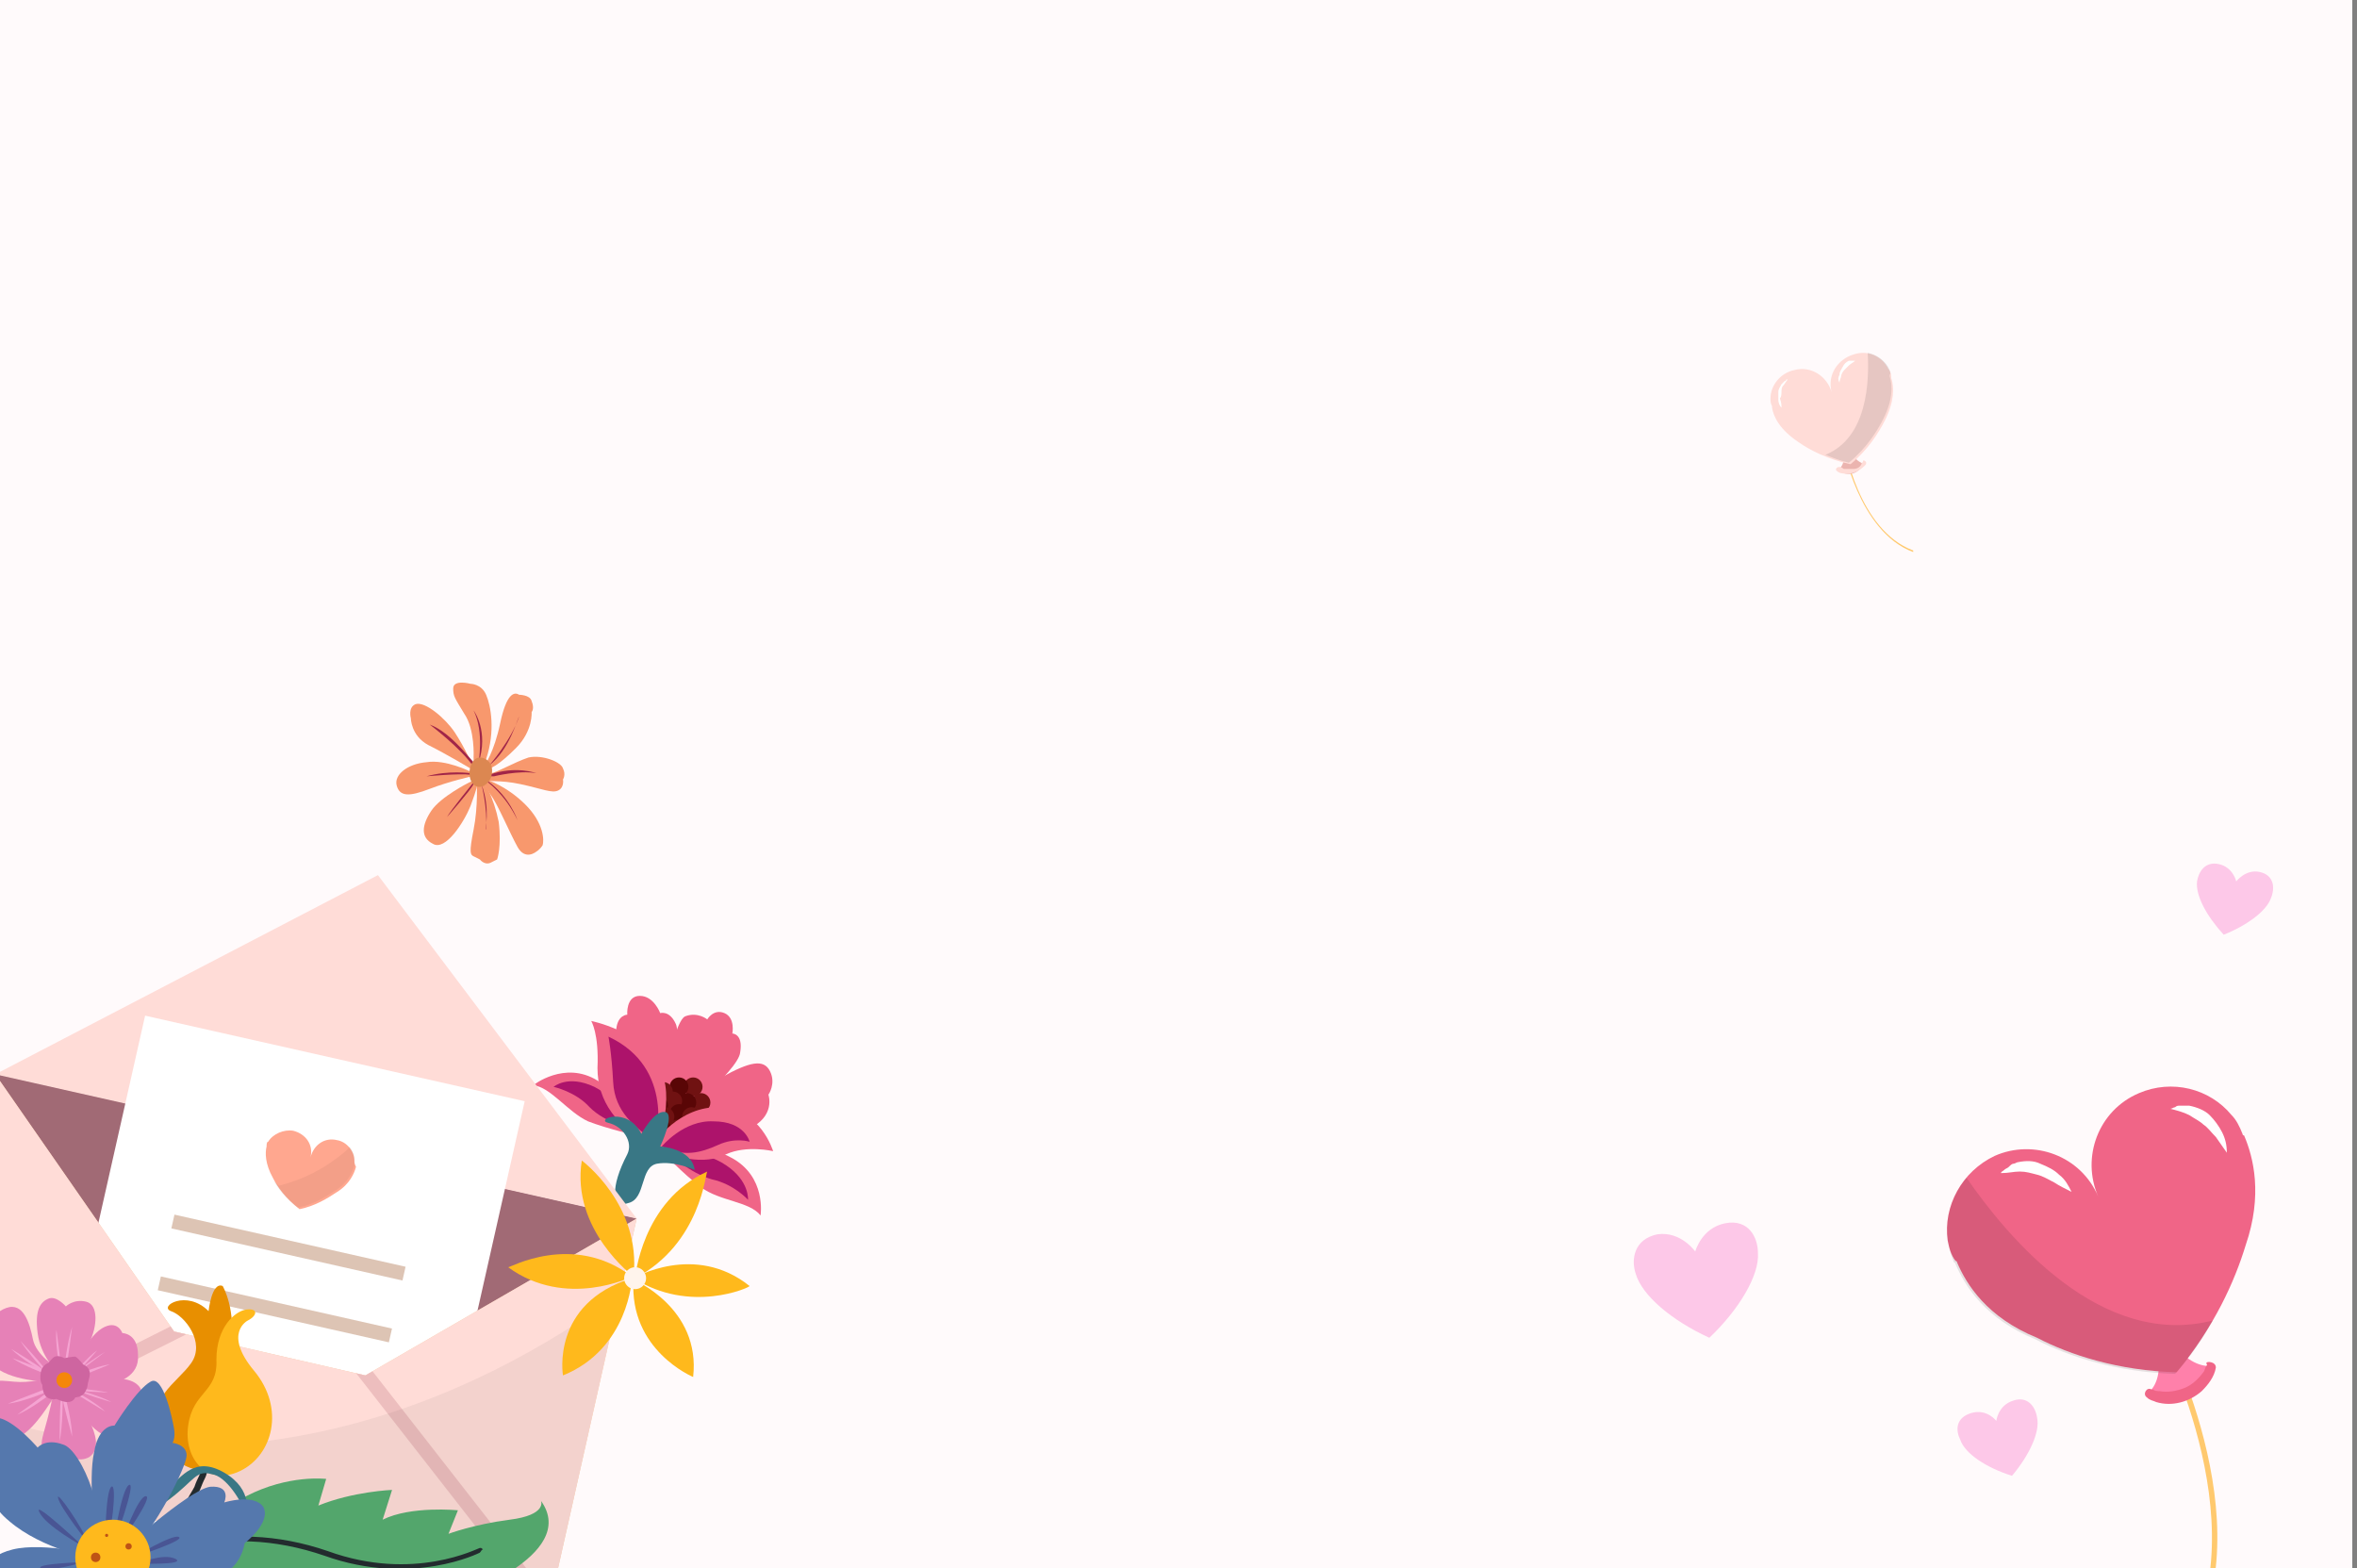 <?xml version="1.0" encoding="utf-8"?>
<!-- Generator: Adobe Illustrator 18.0.0, SVG Export Plug-In . SVG Version: 6.00 Build 0)  -->
<!DOCTYPE svg PUBLIC "-//W3C//DTD SVG 1.1//EN" "http://www.w3.org/Graphics/SVG/1.1/DTD/svg11.dtd">
<svg version="1.1" id="Layer_1" xmlns="http://www.w3.org/2000/svg" xmlns:xlink="http://www.w3.org/1999/xlink" x="0px" y="0px"
	 viewBox="75 0 150.3 100" enable-background="new 75 0 150.3 100" xml:space="preserve">
<rect x="75" y="0" width="150.3" height="100" fill="#808080" stroke="none"/>
<g id="BACKGROUND">
	<rect x="75" fill="#FFFAFB" width="150" height="100"/>
</g>
<g>
	<g>
		<g>
			<defs>
				<rect id="SVGID_1_" x="75" width="150" height="100"/>
			</defs>
			<clipPath id="SVGID_2_">
				<use xlink:href="#SVGID_1_"  overflow="visible"/>
			</clipPath>
			<g clip-path="url(#SVGID_2_)">
				<g>
					<g>
						<path fill="#F06587" d="M119.1,72.5c0,0,1.8,0.3,3.6-0.5c1.8-0.8,1.3-2.2,1.3-2.2s0.5-0.7,0.1-1.5c-0.4-0.8-1.3-0.6-3.1,0.4
							c-1.8,1.1-4.2,3.2-3.9,3.6C117.4,72.7,119.1,72.5,119.1,72.5z"/>
						<path fill="#F06587" d="M117.4,71.3c0,0,1.1-5.1,0.7-6c-0.4-0.9-1-0.7-1-0.7s-0.4-1.1-1.3-1.1c-0.9,0-0.8,1.2-0.8,1.2
							s-0.6,0-0.7,0.9c-0.2,0.9,1.5,4.9,2.3,6.2C117.4,73.2,117.4,71.3,117.4,71.3z"/>
						<path fill="#F06587" d="M117.5,72c0,0,4.6-3.7,4.7-4.9c0.2-1.2-0.5-1.2-0.5-1.2s0.2-1-0.5-1.3c-0.7-0.3-1.1,0.4-1.1,0.4
							s-0.6-0.5-1.4-0.2S116.7,71.2,117.5,72z"/>
					</g>
					<g>
						<g>
							<circle fill="#701212" cx="119.2" cy="69.3" r="0.6"/>
							<circle fill="#701212" cx="119.7" cy="70.3" r="0.6"/>
							<circle fill="#590606" cx="118.8" cy="70.3" r="0.6"/>
							<circle fill="#590606" cx="118.3" cy="69.3" r="0.6"/>
							<circle fill="#701212" cx="117.3" cy="69.6" r="0.6"/>
							<circle fill="#701212" cx="117.9" cy="70.2" r="0.6"/>
							<circle fill="#590606" cx="117" cy="70.5" r="0.6"/>
							<circle fill="#590606" cx="118.3" cy="71" r="0.6"/>
							<circle fill="#701212" cx="117.4" cy="71.2" r="0.6"/>
							<circle fill="#701212" cx="119.1" cy="71.2" r="0.6"/>
							<circle fill="#590606" cx="119.8" cy="71.4" r="0.6"/>
							<circle fill="#590606" cx="119" cy="72.1" r="0.6"/>
							<circle fill="#701212" cx="118.2" cy="72" r="0.6"/>
							<circle fill="#590606" cx="117.2" cy="72" r="0.6"/>
							<circle fill="#590606" cx="116.6" cy="71.4" r="0.6"/>
						</g>
					</g>
					<g>
						<g>
							<path fill="#F06587" d="M117.3,73.5c0,0,1.2,1.3,2.4,2.2c1.2,0.9,3.1,0.9,3.8,1.8c0,0,0.4-2.5-1.9-3.7
								C119.4,72.6,117.3,73.5,117.3,73.5z"/>
							<path fill="#AD136B" d="M117.7,73.6c0,0,2-0.4,3.6,0.7c1.5,1,1.4,2.2,1.4,2.2s-0.9-1-2.3-1.3C119,74.8,117.7,73.6,117.7,73.6
								z"/>
						</g>
						<g>
							<path fill="#F06587" d="M115.6,72.4c0,0-1.8-0.4-3.1-0.9c-1.3-0.6-2.4-2.2-3.5-2.3c0,0,2-1.6,4.1-0.3
								C115.3,70.1,115.6,72.4,115.6,72.4z"/>
							<path fill="#AD136B" d="M115.3,72c0,0-0.8-1.9-2.4-2.7c-1.7-0.8-2.6,0-2.6,0s1.4,0.3,2.3,1.3C113.6,71.6,115.3,72,115.3,72z"
								/>
						</g>
						<g>
							<path fill="#F06587" d="M116.7,72.9c0,0,1.6-2.4,4.2-2.3c2.6,0.1,3.4,2.8,3.4,2.8s-1.7-0.4-3,0.2
								C120,74.3,117.8,73.9,116.7,72.9z"/>
							<path fill="#AD136B" d="M122.8,72.8c0,0-0.9-0.3-2,0.2c-1.1,0.5-2.2,0.8-3.6,0.1c0,0,1.4-1.7,3.3-1.6
								C122.5,71.5,122.8,72.8,122.8,72.8z"/>
						</g>
						<g>
							<path fill="#F06587" d="M116.8,73.2c0,0,1.4-3.1,0.2-5.3c-1.2-2.2-4.3-2.8-4.3-2.8s0.5,0.8,0.4,3
								C113.1,70.2,114.3,71.9,116.8,73.2z"/>
							<path fill="#AD136B" d="M116.8,72.8c0,0,1.3-4.7-3-6.7c0,0,0.2,1,0.3,2.9C114.2,70.9,115.5,71.9,116.8,72.8z"/>
						</g>
					</g>
				</g>
				<g>
					<path fill="#255E57" d="M114.9,76.5c0,0-1.1,2.5-3.8,4.7l-0.4-0.2c0,0,2.5-2,3.7-4.7L114.9,76.5z"/>
					<path fill="#397785" d="M119.3,74.6c0,0-1.3-0.6-2.4-0.4c-1.1,0.2-0.7,2.2-1.8,2.5c-1.1,0.4-1.2-1-0.1-3.1
						c0.4-0.8-0.3-1.8-1.2-2c-0.9-0.2,1.2-1.1,2.1,0.7c0,0,0.8-1.5,1.5-1.4c0.7,0.1-0.3,2.2-0.3,2.2S119.1,73.2,119.3,74.6z"/>
				</g>
			</g>
		</g>
		<g>
			<defs>
				<rect id="SVGID_4_" x="75" width="150" height="100"/>
			</defs>
			<clipPath id="SVGID_5_">
				<use xlink:href="#SVGID_4_"  overflow="visible"/>
			</clipPath>
			<g clip-path="url(#SVGID_5_)">
				<g>
					<g>
						<path fill="#F8986D" d="M105,49c0,0-1.5-0.9-2.7-1.5c-1.1-0.6-1.1-1.7-1.1-1.7s-0.2-0.7,0.3-0.9c0.6-0.2,1.9,0.9,2.5,1.8
							c0.6,0.9,1.2,2.2,1.2,2.3C105.3,49,105,49,105,49z"/>
						<path fill="#A12548" d="M102.4,46.2c0,0,2,1.5,2.8,2.7l0.1-0.2C105.2,48.7,103.8,46.7,102.4,46.2z"/>
					</g>
					<g>
						<path fill="#F8986D" d="M105.1,49.5c0,0-1.4,0.3-2.7,0.8c-1.3,0.5-1.9,0.5-2.1-0.2c-0.2-0.7,0.7-1.4,1.9-1.5
							c1.2-0.2,2.8,0.6,2.8,0.6L105.1,49.5z"/>
						<path fill="#A12548" d="M105,49.3c0,0-1.4-0.2-2.8,0.2c0,0,2.1-0.2,2.8-0.1L105,49.3z"/>
					</g>
					<g>
						<path fill="#F8986D" d="M104.9,49.9c0,0-1.8,0.9-2.4,1.8c-0.6,0.9-0.7,1.7,0.1,2.1c0.8,0.5,2-1.4,2.4-2.4
							c0.4-1.1,0.5-1.4,0.4-1.6C105.4,49.7,105.1,49.8,104.9,49.9z"/>
						<path fill="#A12548" d="M105.1,50c0,0-1.3,1.6-1.6,2.1c0,0,1.5-1.7,1.7-2.1C105.5,49.6,105.1,50,105.1,50z"/>
					</g>
					<g>
						<path fill="#F8986D" d="M105.4,49.8c0,0,0.1,1.6-0.2,3.1c-0.3,1.5-0.2,1.6,0,1.7c0.2,0.1,0.4,0.2,0.4,0.2s0.3,0.4,0.7,0.2
							c0.4-0.2,0.4-0.2,0.4-0.2s0.3-0.8,0.1-2.4C106.5,50.9,105.8,49.4,105.4,49.8z"/>
						<path fill="#A12548" d="M105.7,50c0,0,0.4,1.5,0.3,2.9C105.9,52.9,106.3,51.6,105.7,50L105.7,50z"/>
					</g>
					<g>
						<path fill="#F8986D" d="M106,49.7c0,0,1.3,0.4,2.5,1.6c1.2,1.2,1.2,2.3,1.1,2.6c-0.2,0.3-0.4,0.4-0.4,0.4s-0.7,0.6-1.2-0.3
							c-0.5-0.9-1.3-2.8-1.7-3.3C105.9,50.1,105.6,49.5,106,49.7z"/>
						<path fill="#A12548" d="M106,49.8c0,0,1.2,0.8,2,2.5c0,0-0.5-1.5-1.9-2.5L106,49.8z"/>
					</g>
					<g>
						<path fill="#F8986D" d="M106.3,49.3c0.3,0,1.5-0.7,2.4-1c0.9-0.2,2.1,0.3,2.2,0.7c0.2,0.4,0,0.7,0,0.7s0.1,0.5-0.3,0.7
							c-0.4,0.2-1-0.1-2.4-0.4c-1.4-0.3-2-0.1-2.3-0.3C105.7,49.5,105.9,49.4,106.3,49.3z"/>
						<path fill="#A12548" d="M106.5,49.5c0,0,1.6-0.4,2.7-0.2c0,0-1.3-0.5-3,0.1l0,0.1L106.5,49.5z"/>
					</g>
					<g>
						<path fill="#F8986D" d="M105.9,48.8c0,0,0.6-0.8,1-2.7c0.4-1.9,0.9-2,1.2-1.8c0,0,0.7,0,0.8,0.4c0.2,0.5,0,0.7,0,0.7
							s0.1,1.2-1,2.3c-1.1,1.1-1.7,1.4-1.9,1.3C105.8,49.1,105.9,48.8,105.9,48.8z"/>
						<path fill="#A12548" d="M106.2,48.8c0,0,1.4-1.6,1.9-3.1C108,45.8,107.5,47.8,106.2,48.8z"/>
					</g>
					<g>
						<path fill="#F8986D" d="M105.2,48.3c0,0,0.1-1.8-0.6-2.8c-0.6-1-0.7-1.1-0.7-1.6c0-0.6,1.1-0.3,1.1-0.3s0.7,0,1,0.7
							c0.3,0.7,0.6,2.3,0,4.1c0,0-0.1,0.4-0.3,0.6C105.4,49.1,105.2,49.1,105.2,48.3z"/>
						<path fill="#A12548" d="M105.5,48.7c0,0,0.4-2-0.3-3.4C105.2,45.3,106.2,46.6,105.5,48.7z"/>
					</g>
					<path fill="#DC8751" d="M105.6,48.3c-0.5,0-0.8,0.8-0.6,1.4c0.2,0.6,0.9,0.7,1.3-0.1C106.6,48.7,106,48.3,105.6,48.3z"/>
				</g>
			</g>
		</g>
		<g id="OBJECTS">
			<defs>
				<rect id="SVGID_6_" x="75" width="150" height="100"/>
			</defs>
			<clipPath id="SVGID_7_">
				<use xlink:href="#SVGID_6_"  overflow="visible"/>
			</clipPath>
			<g clip-path="url(#SVGID_7_)">
				<g>
					
						<rect x="71.4" y="72.8" transform="matrix(-0.976 -0.22 0.22 -0.976 163.635 189.321)" fill="#A16A75" width="41.9" height="25.5"/>
					<polygon fill="#FFDCD7" points="74.7,68.5 99.1,55.8 115.6,77.7 					"/>
					
						<rect x="80.6" y="67.3" transform="matrix(-0.976 -0.22 0.22 -0.976 165.454 184.085)" fill="#FFFFFF" width="24.8" height="31.2"/>
					<g>
						<g>
							<path fill="#FFA78F" d="M97.6,74C97.6,74,97.6,73.9,97.6,74c0-0.6-0.5-1.2-1.1-1.3c-0.8-0.2-1.5,0.3-1.7,1.1l0,0l0,0
								c0.2-0.8-0.3-1.5-1.1-1.7c-0.6-0.1-1.3,0.2-1.6,0.7c0,0,0,0,0,0C92,72.8,92,73,92,73.1c0,0,0,0,0,0c-0.1,0.4-0.1,1.1,0.4,2
								c0.3,0.6,0.8,1.3,1.7,2l0,0l0,0c1-0.2,1.8-0.7,2.4-1.1c0.8-0.5,1.1-1.2,1.2-1.6c0,0,0,0,0,0C97.6,74.2,97.6,74.1,97.6,74z"/>
							<path opacity="5.000000e-002" enable-background="new    " d="M97.6,73.9c0-0.3-0.1-0.5-0.3-0.8c-0.2,0.3-0.5,0.5-0.9,0.8
								c-0.8,0.6-2,1.3-3.6,1.7l0,0c-0.1-0.1-0.3-0.2-0.4-0.4c0.3,0.6,0.8,1.2,1.6,1.8l0,0c1-0.2,1.8-0.7,2.4-1.1
								c0.8-0.5,1.1-1.2,1.2-1.6c0,0,0,0,0,0C97.6,74.2,97.6,74.1,97.6,73.9C97.6,74,97.6,73.9,97.6,73.9z"/>
						</g>
						
							<rect x="85.9" y="79.1" transform="matrix(-0.976 -0.22 0.22 -0.976 167.101 177.748)" fill="#DDC4B4" width="15.1" height="0.9"/>
						
							<rect x="85" y="83" transform="matrix(-0.976 -0.22 0.22 -0.976 164.498 185.298)" fill="#DDC4B4" width="15.1" height="0.9"/>
					</g>
					<g>
						<polygon fill="#F3CBA0" points="110,102.6 69.1,93.4 74.7,68.5 86.1,84.9 98.3,87.7 115.6,77.7 						"/>
						<g>
							<g>
								<polygon id="SVGID_3_" fill="#FFDCD7" points="110,102.6 69.1,93.4 74.7,68.5 86.1,84.9 98.3,87.7 115.6,77.7 								"/>
							</g>
							<g>
								<defs>
									<polygon id="SVGID_8_" points="110,102.6 69.1,93.4 74.7,68.5 86.1,84.9 98.3,87.7 115.6,77.7 									"/>
								</defs>
								<clipPath id="SVGID_9_">
									<use xlink:href="#SVGID_8_"  overflow="visible"/>
								</clipPath>
								<g clip-path="url(#SVGID_9_)">
									<g>
										
											<rect x="77.1" y="77.9" transform="matrix(-0.448 -0.894 0.894 -0.448 32.674 198.479)" fill="#EDBEBE" width="0.9" height="22.5"/>
									</g>
									<g>
										
											<rect x="93.1" y="94.7" transform="matrix(-0.615 -0.788 0.788 -0.615 93.487 236.004)" fill="#EDBEBE" width="22.5" height="0.9"/>
									</g>
								</g>
							</g>
						</g>
						<path opacity="5.000000e-002" enable-background="new    " d="M114.5,82.5c-8.9,6.5-24.9,14.3-44.4,6.4l-1,4.5l40.9,9.2
							L114.5,82.5z"/>
					</g>
				</g>
				<g>
					<defs>
						<rect id="SVGID_10_" x="75" width="150" height="100"/>
					</defs>
					<clipPath id="SVGID_11_">
						<use xlink:href="#SVGID_10_"  overflow="visible"/>
					</clipPath>
					<g clip-path="url(#SVGID_11_)">
						<g>
							<g>
								<g>
									<path fill="#E681B7" d="M78.6,87.4c0,0-1-0.9-1.2-2.4c-0.2-1.5,0.2-2,0.7-2.2c0.5-0.2,1.1,0.5,1.1,0.5s0.5-0.5,1.3-0.3
										c0.8,0.2,0.7,1.6,0.2,2.6c-0.5,1-1.2,1.8-1.2,1.8L78.6,87.4z"/>
									<g>
										<g>
											<path fill="#F5A4D2" d="M79.1,87.2c0,0,0.2-1.7,0.5-2.6c0,0-0.3,2.4-0.4,2.7C79.1,87.6,79.1,87.2,79.1,87.2z"/>
											<path fill="#F5A4D2" d="M78.8,87.2c0,0-0.3-1.6-0.2-2.4c0,0,0.3,2.2,0.3,2.5S78.8,87.2,78.8,87.2z"/>
										</g>
									</g>
								</g>
								<g>
									<path fill="#E681B7" d="M78.4,88.9c0,0-0.3,1.4-0.6,2.4c-0.3,1-0.2,1.9,0.6,1.8c0.8,0,0.9-0.3,0.9-0.3s0.7,0.5,1.4,0.1
										c0.7-0.5,0.4-1.5,0-2.3c-0.4-0.8-1.2-1.7-1.2-1.7L78.4,88.9z"/>
									<g>
										<g>
											<path fill="#F5A4D2" d="M79,89.2c0,0,0,1.8-0.2,2.7c0,0,0-2.5,0.1-2.8C78.9,88.8,79,89.2,79,89.2z"/>
											<path fill="#F5A4D2" d="M79.2,89.2c0,0,0.4,1.5,0.4,2.4c0,0-0.6-2.2-0.6-2.4C79,88.8,79.2,89.2,79.2,89.2z"/>
										</g>
									</g>
								</g>
								<g>
									<path fill="#E681B7" d="M77.9,87.9c0,0-1,0.3-2,0.2c-1.1-0.1-1.8-0.2-2,0.7c-0.3,0.9,0.6,1.5,0.6,1.5s0,1.1,1,1.4
										c1,0.3,2.2-1.5,2.6-2.1s0.4-0.8,0.4-0.8L77.9,87.9z"/>
									<g>
										<g>
											<path fill="#F5A4D2" d="M78.1,88.7c0,0-1.6,0.7-2.6,0.8c0,0,2.3-0.9,2.6-1C78.4,88.5,78.1,88.7,78.1,88.7z"/>
											<path fill="#F5A4D2" d="M78.2,88.9c0,0-1.3,1-2.1,1.3c0,0,1.8-1.3,2-1.5C78.4,88.6,78.2,88.9,78.2,88.9z"/>
										</g>
									</g>
								</g>
								<g>
									<path fill="#E681B7" d="M79.5,87.6c0,0,1-2.3,2-2.9c1-0.6,1.3,0.3,1.3,0.3s1,0,1,1.4c0.1,1.4-1.3,1.8-2.3,2
										c-1,0.2-2-0.2-2-0.2L79.5,87.6L79.5,87.6z"/>
									<g>
										<g>
											<path fill="#F5A4D2" d="M79.6,87.8c0,0,1.5-0.7,2.4-0.8c0,0-2.2,0.9-2.5,1C79.3,88,79.6,87.8,79.6,87.8z"/>
											<path fill="#F5A4D2" d="M79.8,87.5c0,0,1.2-0.9,1.9-1.3c0,0-1.7,1.3-1.9,1.4C79.6,87.8,79.8,87.5,79.8,87.5z"/>
											<path fill="#F5A4D2" d="M79.6,87.7c0,0,1-1.2,1.6-1.6c0,0-1.4,1.6-1.6,1.8S79.6,87.7,79.6,87.7z"/>
										</g>
									</g>
								</g>
								<g>
									<path fill="#E681B7" d="M78.1,88.1c0,0-2.5,0-3.6-1.1c-1-1.1,0-2.3,0-2.3s-0.2-0.9,0.9-1.3c1.1-0.4,1.5,1,1.7,2
										c0.2,1,1.5,1.8,1.5,1.8L78.1,88.1z"/>
									<g>
										<g>
											<path fill="#F5A4D2" d="M77.9,87.5c0,0-1.1-1.2-1.6-2c0,0,1.6,1.7,1.7,2C78.3,87.8,77.9,87.5,77.9,87.5z"/>
											<path fill="#F5A4D2" d="M77.6,87.4c0,0-1.3-0.8-1.9-1.4c0,0,1.8,1.1,2,1.3C78,87.5,77.6,87.4,77.6,87.4z"/>
											<path fill="#F5A4D2" d="M77.9,87.6c0,0-1.4-0.5-2.1-1c0,0,2,0.7,2.2,0.9C78.2,87.6,77.9,87.6,77.9,87.6z"/>
										</g>
									</g>
								</g>
								<g>
									<path fill="#E681B7" d="M79.8,88.3c0,0,1.4-0.4,2.6-0.4c1.2,0,1.7,0.5,1.7,1.2c0,0.7-0.8,1.2-0.8,1.2s0.1,1.1-1.1,1.3
										c-1.2,0.2-2.7-2.5-2.7-2.5L79.8,88.3z"/>
									<g>
										<g>
											<path fill="#F5A4D2" d="M79.6,88.6c0,0,1.5,0.8,2.1,1.4c0,0-2-1.2-2.3-1.4C79.2,88.5,79.6,88.6,79.6,88.6z"/>
											<path fill="#F5A4D2" d="M79.9,88.6c0,0,1.5,0.4,2.2,0.8C82.1,89.4,80,88.8,79.9,88.6C79.5,88.6,79.9,88.6,79.9,88.6z"/>
											<path fill="#F5A4D2" d="M79.6,88.5c0,0,1.5,0.1,2.3,0.3c0,0-2.1-0.1-2.4-0.2C79.2,88.6,79.6,88.5,79.6,88.5z"/>
										</g>
									</g>
								</g>
								<g>
									<g>
										<path fill="#CE65A0" d="M79.1,86.6c0,0-0.3-0.2-0.6-0.1c-0.2,0.1-0.4,0.4-0.4,0.4s-0.4,0.1-0.5,0.6
											c-0.1,0.6,0.1,0.8,0.1,0.8s0,0.6,0.3,0.8c0.3,0.2,0.6,0.1,0.6,0.1s0.4,0.2,0.7,0.2c0.4,0,0.5-0.3,0.5-0.3s0.4,0,0.6-0.3
											c0.2-0.3,0.2-0.6,0.2-0.6s0.2-0.6,0.1-0.8c-0.1-0.3-0.4-0.4-0.4-0.4s-0.3-0.4-0.5-0.5C79.6,86.5,79.1,86.6,79.1,86.6z"/>
										<circle fill="#F5870A" cx="79.1" cy="88" r="0.5"/>
									</g>
								</g>
							</g>
						</g>
						<g>
							<path fill="#53A66C" d="M86.5,98.7c0,0,2.8,1,4.4,3.5c1.6,2.5,4.3,2.2,4.3,2.2s-0.2-1.1-1.2-2c0,0,1,0.6,3.1,1.8
								c2.1,1.2,3.5,0,3.5,0s-0.6-0.6-1.3-1c0,0,2.5,1.2,5.3-0.8l-0.6-0.5c0,0,8-2.7,5.5-6.2c0,0,0.4,0.9-2,1.2
								c-2.3,0.3-3.9,0.9-3.9,0.9l0.6-1.5c0,0-3-0.3-4.8,0.6L100,95c0,0-2.5,0.1-4.7,1l0.5-1.7c0,0-2.4-0.3-5.1,1.1
								C88,96.8,86.5,98.7,86.5,98.7z"/>
							<g>
								<path fill="#232B2E" d="M105.6,99c0,0-4.3,2.2-9.9,0.2c-3.2-1.1-6.3-1.2-9.1-0.4c-1.1,0.3-2.2,0.8-3.1,1.5
									c-0.1,0-0.1,0.1-0.2,0.1c-1.2,0.8-2.3,1.9-3.2,3.2c0,0.1-0.1,0.1-0.2,0l0,0c-0.1,0-0.1-0.1,0-0.2c0.9-1.2,1.9-2.3,3.1-3.1
									c0.1,0,0.1-0.1,0.2-0.1c1.1-0.7,2.2-1.3,3.5-1.7l0,0c2.8-0.8,6-0.7,9.2,0.4c5.5,2,9.6-0.2,9.7-0.2c0.1,0,0.1,0,0.2,0.1
									C105.7,98.8,105.7,98.9,105.6,99z"/>
							</g>
						</g>
						<g>
							<path fill="#53A66C" d="M84.2,100.6c0,0,0.9,1.5,0.6,3.3c-0.3,1.8,1.1,2.7,1.1,2.7s0.4-0.6,0.2-1.4c0,0,0.2,0.7,0.7,2
								s1.6,1.4,1.6,1.4s0-0.5-0.2-1c0,0,0.6,1.6,2.7,1.7l-0.1-0.4c0,0,4.7,1.9,4.9-0.6c0,0-0.2,0.6-1.4-0.2s-2.1-1.1-2.1-1.1
								l0.8-0.4c0,0-1.2-1.3-2.4-1.7l1.1-0.6c0,0-1.2-0.9-2.5-1.4l0.9-0.6c0,0-1-1.1-2.8-1.5C85.6,100.3,84.2,100.6,84.2,100.6z"/>
							<g>
								<path fill="#232B2E" d="M92.8,108.2C92.8,108.2,92.8,108.3,92.8,108.2c-0.1,0.1-2.9-0.6-4.7-3.8c-1-1.8-2.4-3.1-3.9-3.8
									c-0.3-0.1-0.6-0.2-0.9-0.3c-0.1,0-0.2-0.1-0.3-0.1c0.1,0,0.1-0.1,0.2-0.1c0.1,0,0.2,0.1,0.3,0.1c0.3,0.1,0.6,0.2,0.8,0.3
									c1.6,0.7,3,2,4,3.8C90,107.5,92.7,108.1,92.8,108.2C92.8,108.1,92.8,108.2,92.8,108.2z"/>
							</g>
						</g>
						<g>
							<path fill="#232B2E" d="M88.2,92.7C88.2,92.7,88.1,92.8,88.2,92.7c-0.1,0.2-0.1,0.3-0.1,0.4c0,0.1-0.1,0.3-0.2,0.4
								c-0.1,0.2-0.1,0.4-0.2,0.6c-0.1,0.2-0.2,0.4-0.3,0.7c-0.1,0.2-0.3,0.5-0.4,0.7c-0.2,0.2-0.3,0.5-0.5,0.7
								c-0.2,0.2-0.4,0.5-0.6,0.7l-0.3,0.3c-0.1,0.1-0.2,0.2-0.3,0.3c-0.1,0.1-0.2,0.2-0.3,0.3c-0.1,0.1-0.2,0.2-0.3,0.3
								c-0.1,0.1-0.2,0.2-0.3,0.3c-0.1,0.1-0.2,0.2-0.3,0.2c-0.1,0.1-0.2,0.1-0.3,0.2c-0.1,0.1-0.2,0.1-0.3,0.2
								c-0.2,0.1-0.4,0.2-0.5,0.3c-0.2,0.1-0.3,0.1-0.4,0.2c-0.2,0.1-0.4,0.2-0.4,0.2l0.2,0.5c0,0,0.1-0.1,0.4-0.2
								c0.1-0.1,0.3-0.1,0.4-0.2c0.2-0.1,0.4-0.2,0.6-0.3c0.1-0.1,0.2-0.1,0.3-0.2c0.1-0.1,0.2-0.2,0.3-0.2c0.1-0.1,0.2-0.2,0.3-0.2
								c0.1-0.1,0.2-0.2,0.3-0.3c0.1-0.1,0.2-0.2,0.3-0.3c0.1-0.1,0.2-0.2,0.3-0.3c0.1-0.1,0.2-0.2,0.3-0.3l0.3-0.4
								c0.2-0.2,0.4-0.5,0.6-0.7c0.2-0.3,0.3-0.5,0.5-0.8c0.1-0.3,0.3-0.5,0.4-0.7c0.1-0.2,0.2-0.5,0.3-0.7s0.2-0.4,0.2-0.6
								c0.1-0.2,0.1-0.3,0.2-0.5s0.1-0.2,0.1-0.3c0-0.1,0-0.1,0-0.1L88.2,92.7z"/>
							<g>
								<g>
									<path fill="#E88F00" d="M89.2,82c0,0,0.9,1.5,0.5,4c-0.4,2.5-1.3,7.8-1.3,7.8s-2.3,0.2-3.2-2.2c-1-2.4,1.1-3.4,2-4.7
										s-0.4-3-1.3-3.3c-0.8-0.3,1-1.4,2.4,0C88.3,83.6,88.5,81.7,89.2,82z"/>
									<path fill="#FFB91C" d="M90.8,84.2c0,0-1.6,0.8,0.4,3.2c2,2.4,1.2,5.4-0.9,6.4c-2.1,1-3.6-0.8-3.3-2.9
										c0.3-2.2,1.9-2.1,1.8-4.2c0-2.1,1.2-3.1,1.9-3.2C91.5,83.4,91.4,83.9,90.8,84.2z"/>
								</g>
								<path fill="#397785" d="M90.7,96.6c0,0,0.5-1.6-1.4-2.7c-1.9-1.1-2.7,0.3-3.5,0.9c-0.8,0.5-1.7,0.2-1.9-0.3
									c-0.3-0.5,0.3,2.4,1.9,1.1c1.6-1.2,1.7-1.9,2.7-1.6C89.4,94.1,90.4,95.7,90.7,96.6z"/>
							</g>
						</g>
						<g>
							<g>
								<g>
									<g>
										<path fill="#5578AD" d="M81.1,98.1c0,0-0.5-3.7-0.1-5.5c0.3-1.8,1.3-1.7,1.3-1.7s1.4-2.3,2.3-2.8c0.8-0.5,1.4,2.4,1.5,3
											c0.1,0.6-0.1,0.9-0.1,0.9s0.9,0.1,0.9,0.8c0,0.7-2,4.7-3.6,6.2c-0.2,0.2-0.4,0.3-0.5,0.4C81.2,100.5,81.1,98.1,81.1,98.1z
											"/>
										<g>
											<path fill="#495594" d="M81.7,98.8c0,0,0-3.7,0.4-4C82.5,94.5,82.1,98,81.7,98.8z"/>
											<path fill="#495594" d="M82.2,98.6c0,0,0.5-3.5,1-3.9C83.8,94.3,82.2,98.6,82.2,98.6z"/>
											<path fill="#495594" d="M82.8,98.2c0,0,1-2.8,1.5-2.8S82.8,98.2,82.8,98.2z"/>
										</g>
									</g>
									<g>
										<path fill="#5578AD" d="M82.4,99.2c0,0,4.6-4.2,6-4.4c1.4-0.1,0.9,1,0.9,1s1.9-0.6,2.5,0.3c0.5,1-1.2,2.3-1.2,2.3
											s-0.2,1.7-1.9,2.2c-1.7,0.5-5.7-0.1-5.7-0.1L82.4,99.2z"/>
										<g>
											<path fill="#495594" d="M83.5,99.3c0,0,2.5-1.5,2.9-1.3C86.9,98.2,83.5,99.3,83.5,99.3z"/>
											<path fill="#495594" d="M83.8,99.7c0,0,1.6-0.7,2.4-0.3C86.9,99.8,83.8,99.7,83.8,99.7z"/>
										</g>
									</g>
									<g>
										<path fill="#5578AD" d="M83.2,99.2c0.1,0.1,1.9,1.9,2.3,4.1c0.4,2.2,0.4,3.6-0.8,3.7c0,0-0.4,3.4-1.7,3.3
											s-1.7-3.5-1.7-3.5s-1.8,0.6-1.2-3.2C80.6,99.7,82.4,98.6,83.2,99.2z"/>
										<g>
											<path fill="#495594" d="M81.8,100.4c0,0-0.7,3.2-0.4,3.7C81.7,104.6,81.8,100.4,81.8,100.4z"/>
											<path fill="#495594" d="M82.3,100.8c0,0.1-0.1,3.3,0.4,3.6S82.3,100.8,82.3,100.8z"/>
											<path fill="#495594" d="M83.2,101.1c0,0,0.2,2.3,0.8,2.6C84.5,104,83.2,101.1,83.2,101.1z"/>
										</g>
									</g>
									<g>
										<path fill="#5578AD" d="M81.4,99.2c0,0-3.6-0.9-5.6-0.4c-2,0.5-1.5,1.6-1.5,1.6s-2.5,2-1.9,3.4c0.6,1.3,3.5-0.1,3.5-0.1
											s-0.4,1.2,1.4,0.6c1.8-0.6,4.6-4.8,4.6-4.8L81.4,99.2z"/>
										<g>
											<path fill="#495594" d="M80.4,99.6c0,0-3.2,0.1-2.8,0.4C77.9,100.3,80.4,99.6,80.4,99.6z"/>
											<path fill="#495594" d="M80.1,100c-1.1,0.3-3.3,0.9-3,1.3C77.2,101.4,80.1,100,80.1,100z"/>
											<path fill="#495594" d="M80.2,100.6c0,0-1.6,0.6-1.8,1.2C78.3,102.4,80.2,100.6,80.2,100.6z"/>
										</g>
									</g>
									<g>
										<path fill="#5578AD" d="M81,99.4c0,0-3.3-0.6-5.4-2.4c-2.2-1.8-0.8-3.3-0.8-3.3s-1.3-1.8-0.6-3c0.8-1.2,3.2,1.6,3.2,1.6
											s0.5-0.6,1.6-0.2C80.2,92.4,82.1,97,81,99.4z"/>
										<g>
											<path fill="#495594" d="M80.3,98.6c0,0-2.4-1.3-2.8-2.2C77.1,95.6,80.3,98.6,80.3,98.6z"/>
											<path fill="#495594" d="M80.7,98.5c0,0-1.9-2.4-2-3C78.6,95,80.2,97.3,80.7,98.5z"/>
										</g>
									</g>
								</g>
								<g>
									<g>
										<circle fill="#FFB91C" cx="82.2" cy="99.3" r="2.4"/>
										<g>
											<circle fill="#BF5315" cx="81.8" cy="97.9" r="0.1"/>
											<circle fill="#BF5315" cx="83.2" cy="98.6" r="0.2"/>
											<circle fill="#BF5315" cx="83.6" cy="100.1" r="0.1"/>
											<circle fill="#BF5315" cx="82.4" cy="100.4" r="0.1"/>
											<circle fill="#BF5315" cx="81.1" cy="99.3" r="0.3"/>
										</g>
									</g>
								</g>
							</g>
						</g>
					</g>
				</g>
				<g>
					<defs>
						<rect id="SVGID_12_" x="75" width="150" height="100"/>
					</defs>
					<clipPath id="SVGID_13_">
						<use xlink:href="#SVGID_12_"  overflow="visible"/>
					</clipPath>
					<g clip-path="url(#SVGID_13_)">
						<g>
							<g>
								<path fill="#FFB91C" d="M115.5,81.5c0,0,0.4-4.9,4.6-6.8C120,74.7,119.7,79.3,115.5,81.5z"/>
								<path fill="#FFB91C" d="M115.4,81.5c0,0,3.9-2.3,7.4,0.5C122.8,82.1,119,83.8,115.4,81.5z"/>
								<path fill="#FFB91C" d="M115.4,81.6c0,0,4.3,1.8,3.8,6.2C119.2,87.8,115.1,86.1,115.4,81.6z"/>
								<path fill="#FFB91C" d="M115.3,81.5c0,0-0.2,4.5-4.4,6.2C110.9,87.7,110.1,83.1,115.3,81.5z"/>
								<path fill="#FFB91C" d="M115.3,81.4c0,0-4.2,2.1-7.9-0.6C107.4,80.9,111.5,78.5,115.3,81.4z"/>
								<path fill="#FFB91C" d="M115.4,81.4c0,0-4-3-3.3-7.4C112.1,74,115.9,76.8,115.4,81.4z"/>
							</g>
							<g>
								<ellipse fill="#FFF4EC" cx="115.5" cy="81.5" rx="0.7" ry="0.7"/>
							</g>
						</g>
					</g>
				</g>
				<g>
					<defs>
						<rect id="SVGID_14_" x="75" width="150" height="100"/>
					</defs>
					<clipPath id="SVGID_15_">
						<use xlink:href="#SVGID_14_"  overflow="visible"/>
					</clipPath>
					<path clip-path="url(#SVGID_15_)" fill="#FDC8E8" d="M203.4,89.3c-1,0.3-1.1,1.3-1.1,1.3s-0.6-0.8-1.6-0.5
						c-1,0.3-1,1.1-0.7,1.7c0.3,0.9,1.7,1.8,3.3,2.3c1.1-1.3,1.8-2.8,1.6-3.7C204.8,89.7,204.3,89,203.4,89.3z"/>
				</g>
				<g>
					<defs>
						<rect id="SVGID_16_" x="75" width="150" height="100"/>
					</defs>
					<clipPath id="SVGID_17_">
						<use xlink:href="#SVGID_16_"  overflow="visible"/>
					</clipPath>
					<path clip-path="url(#SVGID_17_)" fill="#FDC8E8" d="M219.1,55.6c-0.9-0.2-1.5,0.6-1.5,0.6s-0.2-0.9-1.1-1.1
						c-0.9-0.2-1.3,0.5-1.4,1.1c-0.1,0.9,0.6,2.2,1.7,3.4c1.5-0.6,2.7-1.5,3-2.3C220.1,56.6,220,55.8,219.1,55.6z"/>
				</g>
				<g>
					<defs>
						<rect id="SVGID_18_" x="75" width="150" height="100"/>
					</defs>
					<clipPath id="SVGID_19_">
						<use xlink:href="#SVGID_18_"  overflow="visible"/>
					</clipPath>
					<path clip-path="url(#SVGID_19_)" fill="#FDC8E8" d="M185,78c-1.5,0.3-1.9,1.8-1.9,1.8s-0.9-1.3-2.4-1.1
						c-1.5,0.3-1.7,1.6-1.4,2.5c0.4,1.4,2.3,3,4.7,4.1c1.9-1.8,3.2-4,3.1-5.4C187.1,78.9,186.5,77.7,185,78z"/>
				</g>
				<g>
					<defs>
						<rect id="SVGID_20_" x="75" width="150" height="100"/>
					</defs>
					<clipPath id="SVGID_21_">
						<use xlink:href="#SVGID_20_"  overflow="visible"/>
					</clipPath>
					<g clip-path="url(#SVGID_21_)">
						<g>
							<g>
								<path fill="#FFC96E" d="M197,35.2c-3.5-1.3-4.5-6.8-4.5-6.9l0.1,0c0,0.1,0.9,5.5,4.4,6.8L197,35.2z"/>
							</g>
							<g>
								<g>
									<path fill="#EBB4AF" d="M193.1,28.9l-0.2,0.2l-0.3,0c0,0.6-0.4,0.9-0.4,0.9c0.4,0.3,0.9,0.2,0.9,0.2s0.5-0.1,0.7-0.6
										C193.8,29.5,193.4,29.5,193.1,28.9z"/>
									<g>
										<path fill="#FFDCD7" d="M192.1,30c0.2,0.2,0.4,0.2,0.7,0.2c0.4,0,0.8-0.2,1.1-0.5c0.1-0.1,0.1-0.1,0.1-0.2
											c0-0.1-0.2-0.2-0.2-0.1v0c0,0,0,0,0,0c0,0.1-0.1,0.1-0.1,0.2c-0.1,0.2-0.3,0.3-0.5,0.3s-0.4,0-0.6,0
											c-0.1,0-0.1-0.1-0.2-0.1c0,0-0.1,0,0,0c0,0,0,0,0,0C192.2,29.7,192,29.9,192.1,30L192.1,30z"/>
									</g>
								</g>
								<g>
									<g>
										<path fill="#FFDCD7" d="M195.4,23.5C195.4,23.4,195.4,23.4,195.4,23.5c-0.4-0.8-1.3-1.2-2.2-0.9c-1,0.3-1.7,1.3-1.4,2.4
											l0,0l0,0c-0.3-1-1.3-1.7-2.4-1.4c-0.9,0.2-1.5,1-1.5,1.8c0,0,0,0,0,0c0,0.2,0,0.3,0.1,0.5c0,0,0,0,0,0.1
											c0.1,0.6,0.5,1.4,1.7,2.2c0.7,0.5,1.9,1.1,3.3,1.4l0,0l0,0c1.1-0.9,1.8-2,2.2-2.8c0.6-1.2,0.6-2.1,0.4-2.7c0,0,0,0,0-0.1
											C195.6,23.8,195.5,23.6,195.4,23.5z"/>
										<path opacity="0.1" enable-background="new    " d="M195.4,23.4c-0.3-0.5-0.8-0.8-1.3-0.9c0.1,1.8,0,5.4-2.7,6.5
											c0.5,0.2,1,0.4,1.5,0.5l0,0c1.1-0.9,1.8-2,2.2-2.8c0.6-1.2,0.6-2.1,0.4-2.7c0,0,0,0,0-0.1
											C195.6,23.8,195.5,23.6,195.4,23.4C195.4,23.5,195.4,23.4,195.4,23.4z"/>
									</g>
									<path fill="#FFFFFF" d="M188.6,26c-0.1-0.1-0.2-0.3-0.2-0.5c0-0.2,0-0.4,0-0.5c0-0.2,0.1-0.3,0.2-0.5c0,0,0.1-0.1,0.1-0.1
										c0,0,0.1-0.1,0.1-0.1c0,0,0.1,0,0.1-0.1c0,0,0.1,0,0.1,0c-0.1,0.1-0.2,0.3-0.3,0.4s-0.1,0.3-0.1,0.4s0,0.3-0.1,0.4
										C188.6,25.7,188.6,25.8,188.6,26z"/>
									<path fill="#FFFFFF" d="M192.3,24.4c-0.1-0.2-0.1-0.3,0-0.5c0-0.2,0.1-0.3,0.2-0.5c0.1-0.2,0.2-0.3,0.4-0.4
										c0,0,0.1,0,0.1,0c0,0,0.1,0,0.1,0c0,0,0.1,0,0.1,0c0,0,0.1,0,0.1,0c-0.1,0.1-0.3,0.2-0.4,0.3s-0.2,0.2-0.3,0.3
										c-0.1,0.1-0.2,0.3-0.2,0.4C192.4,24.1,192.3,24.2,192.3,24.4z"/>
								</g>
							</g>
						</g>
					</g>
				</g>
				<g>
					<defs>
						<rect id="SVGID_22_" x="75" width="150" height="100"/>
					</defs>
					<clipPath id="SVGID_23_">
						<use xlink:href="#SVGID_22_"  overflow="visible"/>
					</clipPath>
					<g clip-path="url(#SVGID_23_)">
						<g>
							<g>
								<path fill="#FFC96E" d="M214.5,105.4c5.1-8.2-1.7-21-1.8-21.1l-0.3,0.2c0.1,0.1,6.8,12.7,1.8,20.8L214.5,105.4z"/>
							</g>
							<g>
								<g>
									<path fill="#FF80AA" d="M212.6,86.5l0.7-0.1l0.5-0.5c1,1.3,2.1,1.2,2.1,1.2c-0.4,1.3-1.6,1.8-1.6,1.8s-1.2,0.6-2.4-0.1
										C212,88.9,212.9,88.1,212.6,86.5z"/>
									<g>
										<path fill="#F06587" d="M216.3,87.2c-0.1,0.6-0.5,1.1-0.9,1.5c-0.8,0.7-1.9,1-2.9,0.7c-0.2-0.1-0.4-0.1-0.6-0.3
											c-0.3-0.2,0-0.7,0.3-0.5c0,0,0,0,0,0c-0.1,0,0.1,0,0.1,0c0.1,0.1,0.3,0.1,0.4,0.1c0.5,0.1,1.1,0,1.6-0.2s0.9-0.6,1.2-1
											c0.1-0.1,0.1-0.3,0.2-0.4c0,0,0.1-0.2,0-0.1c0,0,0,0,0-0.1C215.7,86.8,216.3,86.8,216.3,87.2L216.3,87.2z"/>
									</g>
								</g>
								<g>
									<g>
										<path fill="#F06587" d="M199.2,79.1C199.2,79.1,199.2,79.1,199.2,79.1c-0.3-2.2,0.9-4.4,3-5.4c2.5-1.1,5.5,0,6.6,2.6l0,0
											l0,0c-1.1-2.5,0-5.5,2.6-6.6c2.1-0.9,4.5-0.3,5.9,1.4c0,0,0,0,0,0c0.3,0.3,0.5,0.7,0.7,1.2c0,0,0,0.1,0.1,0.1
											c0.6,1.4,1.2,3.8,0.1,7c-0.7,2.3-2,5.2-4.4,8.1l0,0l0,0c-3.7-0.1-6.8-1.1-8.9-2.2c-3.2-1.3-4.5-3.4-5.1-4.8
											c0,0,0-0.1-0.1-0.1C199.4,80,199.3,79.6,199.2,79.1z"/>
										<path opacity="0.1" enable-background="new    " d="M199.2,79.1c-0.2-1.5,0.3-2.9,1.2-4c2.7,3.9,8.6,10.9,15.7,9.1
											c-0.6,1.1-1.4,2.3-2.4,3.4l0,0c-3.7-0.1-6.8-1.1-8.9-2.2c-3.2-1.3-4.5-3.4-5.1-4.8c0,0,0-0.1-0.1-0.1
											C199.4,80,199.3,79.6,199.2,79.1C199.2,79.1,199.2,79.1,199.2,79.1z"/>
									</g>
									<path fill="#FFFFFF" d="M217,73.5c0-0.5-0.1-0.9-0.3-1.3c-0.2-0.4-0.5-0.8-0.8-1.1c-0.3-0.3-0.8-0.5-1.3-0.6
										c-0.1,0-0.2,0-0.3,0c-0.1,0-0.2,0-0.3,0c-0.1,0-0.2,0-0.3,0.1c-0.1,0-0.2,0.1-0.3,0.1c0.4,0.1,0.8,0.2,1.2,0.4
										c0.3,0.2,0.7,0.4,0.9,0.6c0.3,0.2,0.5,0.5,0.8,0.8C216.5,72.8,216.8,73.2,217,73.5z"/>
									<path fill="#FFFFFF" d="M207.1,76c-0.2-0.4-0.4-0.8-0.8-1.1c-0.3-0.3-0.7-0.5-1.2-0.7c-0.4-0.2-0.9-0.2-1.4-0.1
										c-0.1,0-0.2,0.1-0.3,0.1c-0.1,0-0.2,0.1-0.3,0.2c-0.1,0.1-0.2,0.1-0.3,0.2c-0.1,0.1-0.2,0.1-0.2,0.2c0.5,0,0.8-0.1,1.2-0.1
										c0.4,0,0.7,0.1,1.1,0.2c0.4,0.1,0.7,0.3,1.1,0.5C206.3,75.6,206.7,75.8,207.1,76z"/>
								</g>
							</g>
						</g>
					</g>
				</g>
			</g>
		</g>
	</g>
</g>
</svg>
